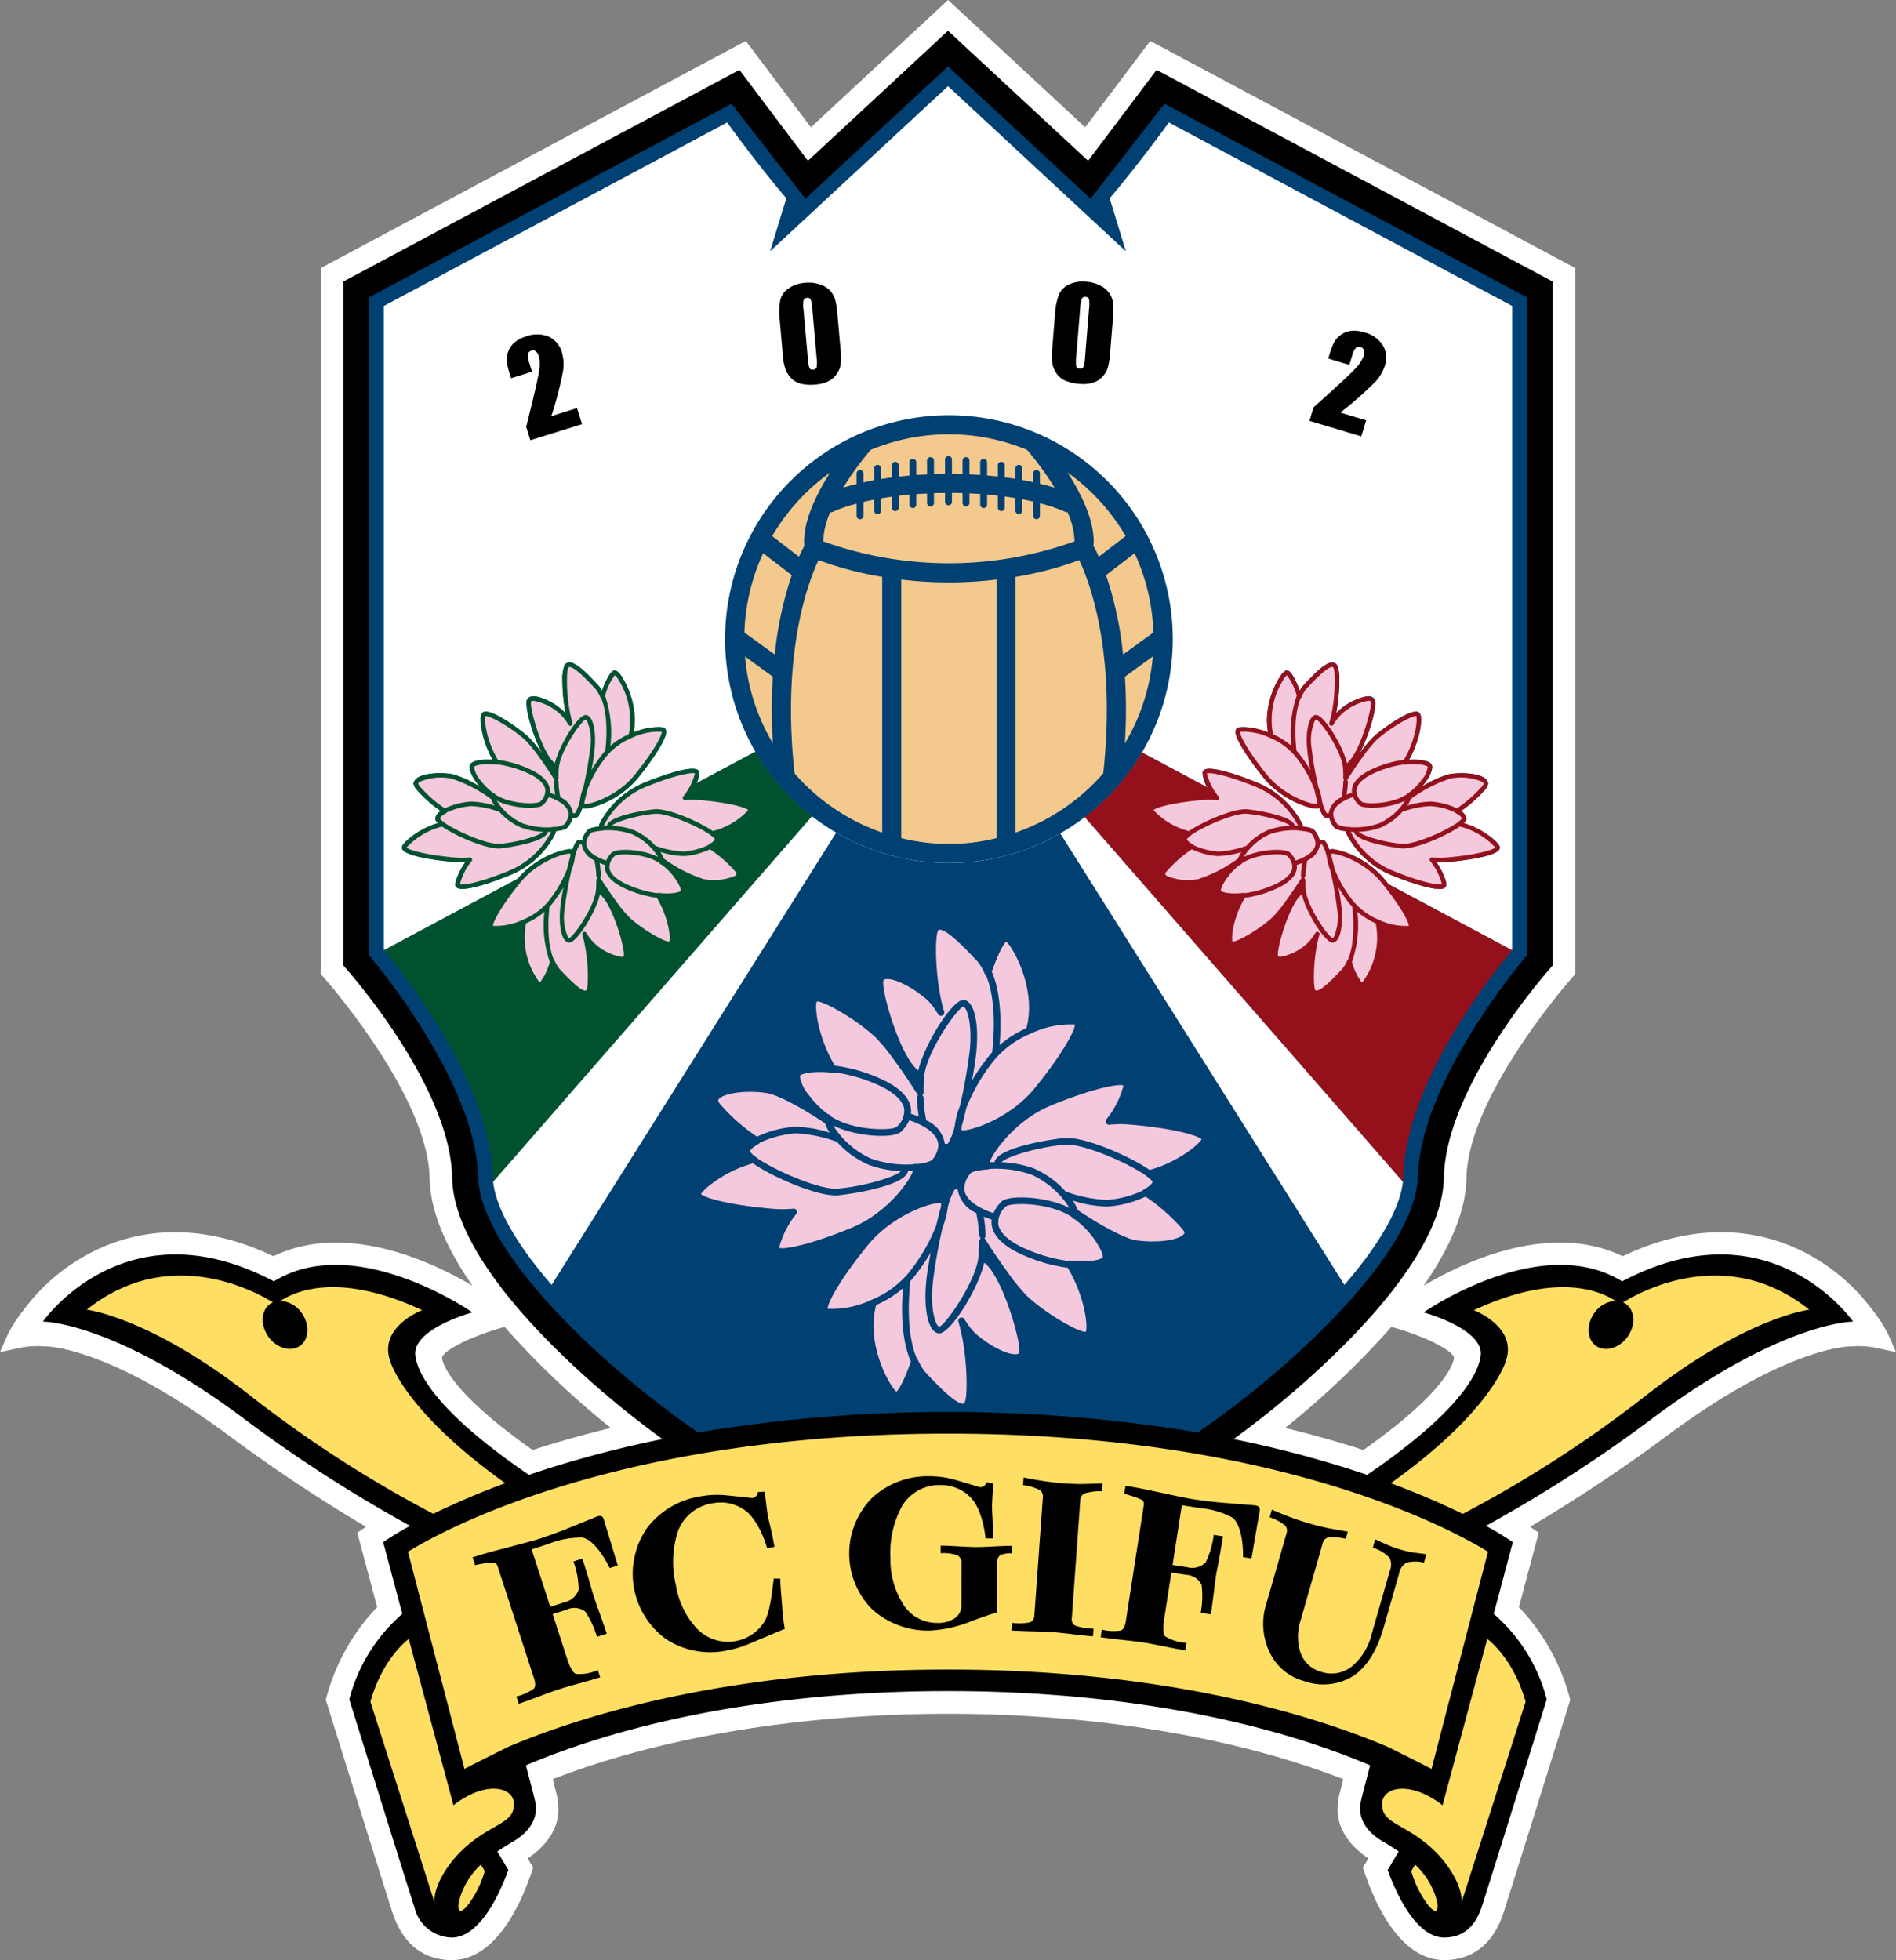 <svg xmlns="http://www.w3.org/2000/svg" width="235.016" height="242.917" viewBox="0 0 235.016 242.917">
  <rect x="0" y="0" width="235.016" height="242.917" fill="#808080" stroke="none"/>
  <g id="グループ_8858" data-name="グループ 8858" transform="translate(-255.474 -334.876)">
    <path id="パス_22826" data-name="パス 22826" d="M355.988,350.651c-1.233-1.634-8.068-10.7-8.068-10.7L295.232,368.1v87.5l.285.318c.13.145,13.017,14.661,13.206,24.96.08,4.354,2.276,8.978,5.32,13.353-4.1-2.462-15.369-8.2-24.677-3.661-9.965-4.757-17.693-2.954-22.439-.542a24.262,24.262,0,0,0-8.522,7.194l-.15.2a15.767,15.767,0,0,0-1.907,3.037l-.873,1.99L257.6,502a10.739,10.739,0,0,1,3.315-.265l.08.01h.091c.313,0,7.859.062,22.438,10.811A197.919,197.919,0,0,0,300.835,524.1l-1.092.747.225.747,2.252,8.46a25.934,25.934,0,0,0-6.278,11.16l-.091.318.1.316c.325,1.037,7.919,25.377,8.268,26.353,1.65,4.629,4.852,5.6,7.248,5.6,5.429,0,8.552-6.875,9.93-10.974l.165-.486s-.473-.793-.678-1.138c2.487-1.706,3.813-3.75,3.813-6.138a7.565,7.565,0,0,0-.174-1.589l-.531-2.1c13.4-5.218,30.734-8.1,48.993-8.1s35.589,2.884,48.991,8.1c-.184.731-.531,2.1-.531,2.1a7.549,7.549,0,0,0-.174,1.587c0,2.388,1.325,4.433,3.813,6.138-.2.345-.678,1.138-.678,1.138l.165.486c1.378,4.1,4.5,10.974,9.932,10.974,2.395,0,5.6-.967,7.238-5.576.357-1,7.951-25.336,8.276-26.373l.1-.316-.09-.318a25.966,25.966,0,0,0-6.279-11.16c.272-1.02,2.455-9.224,2.455-9.224l-1.069-.729a197.928,197.928,0,0,0,17.313-11.545c14.579-10.749,22.123-10.814,22.438-10.811h.08l.091-.01a10.739,10.739,0,0,1,3.315.265l2.123.449-.871-1.989a15.537,15.537,0,0,0-1.909-3.042l-.15-.2a24.269,24.269,0,0,0-8.52-7.192c-4.746-2.412-12.474-4.217-22.439.542-9.309-4.542-20.58,1.2-24.677,3.661,3.045-4.375,5.24-9,5.32-13.353.19-10.3,13.076-24.815,13.206-24.96l.285-.318V368.1l-52.689-28.149-8.066,10.7c-1.627-1.509-16.994-15.775-16.994-15.775ZM310.264,503.135v-.01c.213-.954,3.817-2.716,7.761-3.8a106.351,106.351,0,0,0,13.161,12.52c-3.325.818-6.58,1.723-9.686,2.738C310.524,506.868,310.264,503.329,310.264,503.135Zm117.677-3.813c3.944,1.087,7.548,2.849,7.761,3.806v.008c0,.184-.249,3.723-11.238,11.444-3.1-1.015-6.359-1.92-9.684-2.738A106.359,106.359,0,0,0,427.941,499.323Z" transform="translate(0 0)" fill="#fff"/>
    <path id="パス_22827" data-name="パス 22827" d="M483.182,497.241s-10.188-14.74-28.632-4.984c-10.1-6.258-24.6,3.841-24.6,3.841s7.467,2.048,7.072,5.338c-.182,1.52-1.506,6.214-14.074,14.8a134.843,134.843,0,0,0-16.555-4.431q1.638-1.2,3.339-2.524C415,505.172,432.248,490.8,432.459,479.4c.213-11.61,13.489-26.3,13.489-26.3V368.344l-49.1-26.231-8.492,11.264-17.362-16.115-17.364,16.115-8.492-11.264-49.1,26.231V453.1s13.278,14.686,13.49,26.3c.211,11.4,17.456,25.774,22.725,29.879q1.7,1.324,3.339,2.524a134.847,134.847,0,0,0-16.555,4.431c-12.568-8.583-13.892-13.276-14.074-14.8-.395-3.29,7.072-5.338,7.072-5.338s-14.5-10.1-24.6-3.841c-18.444-9.756-28.632,4.984-28.632,4.984s8.536-.051,24.388,11.636a175.123,175.123,0,0,0,21.128,13.682,37.708,37.708,0,0,0-3.339,2.011s1.006,3.773,2.367,8.9a20.957,20.957,0,0,0-6.57,10.592s7.739,24.807,8.082,25.771a4.83,4.83,0,0,0,4.617,3.741c3.3,0,5.739-4.868,7.022-8.364l-1.367-2.3c.619-.42,1.261-.814,1.909-1.2,3.1-1.818,3.01-4,2.764-5.066-.2-.889-.91-3.552-1.137-4.409,14.338-6.065,32.756-9.2,52.326-9.2s37.987,3.13,52.324,9.2c-.227.857-.932,3.52-1.137,4.409-.246,1.065-.337,3.248,2.764,5.066.647.382,1.29.775,1.91,1.2l-1.37,2.3c1.285,3.5,3.72,8.364,7.026,8.364s4.271-2.78,4.615-3.741,8.082-25.771,8.082-25.771a20.956,20.956,0,0,0-6.57-10.592c1.362-5.127,2.368-8.9,2.368-8.9a37.784,37.784,0,0,0-3.338-2.011,175.251,175.251,0,0,0,21.127-13.682C474.645,497.19,483.182,497.241,483.182,497.241Z" transform="translate(1.991 1.428)"/>
    <path id="パス_22828" data-name="パス 22828" d="M414.073,477.654c.336-12.136,13.489-27.416,13.489-27.416V368.631l-44.89-23.982-9.161,11.775-17.672-16.4s-13.986,12.982-17.672,16.4L329,344.649l-44.89,23.982v81.607s13.153,15.279,13.489,27.416c.222,7.942,11.248,19.373,21.491,27.425,1.786,1.4,3.72,2.834,5.753,4.241a190.558,190.558,0,0,1,61.981,0c2.033-1.407,3.966-2.837,5.752-4.241C402.825,497.027,413.85,485.6,414.073,477.654Z" transform="translate(17.144 3.081)" fill="#004072"/>
    <path id="パス_22829" data-name="パス 22829" d="M382.54,346.058s-3.432,4.789-7.336,9.4l2.008,6.562c.038.037-22.047-20.462-22.047-20.462s-22.086,20.5-22.047,20.462l2.008-6.562c-3.905-4.609-7.336-9.4-7.336-9.4L285.24,368.793v79.857L301.8,439.8a11.119,11.119,0,0,1,6.231-3.678,1.208,1.208,0,0,1,.564.048l.026-.014c.34-.988.563-1.127.747-1.165a1.434,1.434,0,0,1,.449-.024,2.993,2.993,0,0,1,.62-1.185c.066-.086.272-.344,1.448-.476a1.923,1.923,0,0,1,.126-.444,11.115,11.115,0,0,1,5.432-4.957c1.038-.424,6.115-2.467,6.839-1.49a.358.358,0,0,1,.034.083,2.407,2.407,0,0,1-.339,1.455l7.322-3.913a27.742,27.742,0,0,0,47.908.1l8.114,4.334a3.29,3.29,0,0,1-.591-1.971.228.228,0,0,1,.034-.083c.723-.977,5.8,1.066,6.837,1.49a11.108,11.108,0,0,1,5.432,4.957,1.833,1.833,0,0,1,.125.444c1.178.133,1.384.39,1.45.476a2.946,2.946,0,0,1,.619,1.185,1.44,1.44,0,0,1,.451.024c.185.038.411.177.753,1.185a1.185,1.185,0,0,1,.583-.053,11.116,11.116,0,0,1,6.311,3.769c.154.189.31.385.465.582l15.3,8.175V368.793ZM316.734,427.3a11.048,11.048,0,0,1-6.314,3.773,1.2,1.2,0,0,1-.582-.051c-.345,1-.558,1.141-.763,1.186a1.662,1.662,0,0,1-.44.021,2.941,2.941,0,0,1-.611,1.181c-.072.088-.277.347-1.461.48a1.5,1.5,0,0,1-.122.446,11.106,11.106,0,0,1-5.426,4.956c-1.042.427-6.124,2.468-6.84,1.49a.67.67,0,0,1-.046-.083c-.173-.422.369-1.725,1.193-2.956a9.734,9.734,0,0,1-1.085-.008c-1.053-.083-5.913-.516-6.672-1.546a.416.416,0,0,1-.093-.305c.046-.617,2.062-2.236,4.478-2.991a1.514,1.514,0,0,1-.2-.213.507.507,0,0,1-.128-.3,1.211,1.211,0,0,1,.667-.982,16.619,16.619,0,0,1-3.047-2.721,1.178,1.178,0,0,1-.312-.763.925.925,0,0,1,.392-.593c.755-.556,2.636-.774,4.37-.513a12.323,12.323,0,0,1,3.431,1.567c-.142-.177-.285-.352-.416-.531-.655-.889-1.015-1.768-.79-2.192.259-.537,1.519-.689,2.8-.614-1.378-2.491-1.789-5.277-1.284-5.817.8-.865,4.785,2.118,5.726,2.983a16.251,16.251,0,0,1,1.626,1.957,1.47,1.47,0,0,1,.112.163c-1.239-2.313-2.417-6.25-1.832-6.891a.92.92,0,0,1,.662-.273,6.85,6.85,0,0,1,3.912,1.981c.037.029.075.072.11.1-.452-2.383-.593-5.686.058-6.135.854-.574,2.32.884,4.019,2.71a2.459,2.459,0,0,1,.2.251c.094.126.166.262.251.4.985-2.644,1.469-2.535,1.693-2.484a1.454,1.454,0,0,1,.646.587,10.151,10.151,0,0,1,1.587,7.066c1.736-.655,3.466-.825,3.856-.507a.419.419,0,0,1,.073.083.653.653,0,0,1,.107.273C320.345,422.417,318.494,425.157,316.734,427.3Zm106.748,8.888c-.759,1.029-5.619,1.463-6.672,1.546a9.761,9.761,0,0,1-1.087.008c.825,1.231,1.368,2.534,1.194,2.956-.013.034-.034.056-.046.083-.715.978-5.8-1.063-6.84-1.49a11.106,11.106,0,0,1-5.426-4.956,1.5,1.5,0,0,1-.121-.446c-1.185-.133-1.389-.392-1.459-.48a2.906,2.906,0,0,1-.612-1.181,1.663,1.663,0,0,1-.44-.021c-.2-.045-.416-.184-.764-1.186a1.193,1.193,0,0,1-.58.051,11.055,11.055,0,0,1-6.316-3.773c-1.758-2.147-3.61-4.887-3.515-5.816a.677.677,0,0,1,.107-.273.476.476,0,0,1,.074-.083c.392-.318,2.118-.149,3.856.507a10.151,10.151,0,0,1,1.587-7.066,1.469,1.469,0,0,1,.644-.587c.225-.051.71-.16,1.693,2.484.085-.134.158-.27.253-.4a2.712,2.712,0,0,1,.2-.251c1.7-1.826,3.165-3.284,4.019-2.71.652.449.512,3.752.059,6.135.034-.03.072-.074.109-.1a6.854,6.854,0,0,1,3.912-1.981.92.92,0,0,1,.662.273c.585.641-.591,4.578-1.832,6.891a1.282,1.282,0,0,1,.112-.163,16.088,16.088,0,0,1,1.626-1.957c.942-.865,4.927-3.848,5.726-2.983.505.54.094,3.327-1.285,5.817,1.285-.075,2.547.077,2.8.614.225.424-.134,1.3-.788,2.192-.134.179-.275.353-.417.531a12.343,12.343,0,0,1,3.431-1.567c1.734-.261,3.618-.043,4.37.513a.925.925,0,0,1,.392.593,1.177,1.177,0,0,1-.312.763,16.621,16.621,0,0,1-3.047,2.721,1.215,1.215,0,0,1,.667.982.5.5,0,0,1-.13.3,1.406,1.406,0,0,1-.193.213c2.415.755,4.43,2.374,4.476,2.991A.408.408,0,0,1,423.481,436.192Z" transform="translate(17.817 3.998)" fill="#fff"/>
    <g id="グループ_8769" data-name="グループ 8769" transform="translate(303.057 428.034)">
      <path id="パス_22830" data-name="パス 22830" d="M285.24,417.765s13.131,15.1,13.489,28.036c.006.217.022.44.05.665l39.544-45.321a27.937,27.937,0,0,1-7.015-7.993Z" transform="translate(-285.24 -393.152)" fill="#00522e"/>
    </g>
    <g id="グループ_8770" data-name="グループ 8770" transform="translate(389.919 428.129)">
      <path id="パス_22831" data-name="パス 22831" d="M346.675,393.211a28.014,28.014,0,0,1-7.1,8.007l39.451,45.212c.024-.225.043-.448.046-.665.361-12.937,13.492-28.036,13.492-28.036Z" transform="translate(-339.577 -393.211)" fill="#94111c"/>
    </g>
    <path id="パス_22832" data-name="パス 22832" d="M303.477,372.389l.622,1.987-6.4,2-.519-1.661q1.386-5.539,1.578-6.81a4.56,4.56,0,0,0,0-1.891,1.3,1.3,0,0,0-.384-.659.584.584,0,0,0-.566-.078.568.568,0,0,0-.412.412,2.3,2.3,0,0,0,.161,1.081l.345,1.106-2.6.815-.134-.425a9.622,9.622,0,0,1-.382-1.575,2.824,2.824,0,0,1,.15-1.266,2.6,2.6,0,0,1,.769-1.149,3.914,3.914,0,0,1,1.429-.755,3.8,3.8,0,0,1,2.892.038,3.037,3.037,0,0,1,1.57,1.9,5.412,5.412,0,0,1,.161,2.272,45.463,45.463,0,0,1-1.464,5.656Zm32.293-11.5.358,4.059a9.7,9.7,0,0,1,.029,2.027,2.782,2.782,0,0,1-.521,1.232,2.7,2.7,0,0,1-1.071.89,4.436,4.436,0,0,1-1.474.372,5.612,5.612,0,0,1-1.834-.093,2.48,2.48,0,0,1-1.218-.684,3.3,3.3,0,0,1-.707-1.069,6.932,6.932,0,0,1-.347-1.858l-.374-4.244a8.237,8.237,0,0,1,.067-2.537,2.483,2.483,0,0,1,1.031-1.437,4.076,4.076,0,0,1,2.041-.687,4.409,4.409,0,0,1,1.819.192,2.976,2.976,0,0,1,1.253.75,2.825,2.825,0,0,1,.631,1.087A10.311,10.311,0,0,1,335.77,360.884Zm-3.124-.753a4.705,4.705,0,0,0-.2-1.205.422.422,0,0,0-.464-.2.432.432,0,0,0-.422.3,3.871,3.871,0,0,0,0,1.209l.524,5.935a4.454,4.454,0,0,0,.213,1.268.438.438,0,0,0,.459.179.433.433,0,0,0,.422-.3,3.843,3.843,0,0,0,0-1.157Zm37.252,1.242-.331,4.062a9.562,9.562,0,0,1-.313,2,2.792,2.792,0,0,1-.721,1.132,2.7,2.7,0,0,1-1.207.7,4.44,4.44,0,0,1-1.515.118,5.627,5.627,0,0,1-1.8-.4,2.505,2.505,0,0,1-1.085-.881,3.391,3.391,0,0,1-.52-1.173,7.189,7.189,0,0,1-.027-1.893l.345-4.251a8.216,8.216,0,0,1,.494-2.489,2.479,2.479,0,0,1,1.258-1.244,4.092,4.092,0,0,1,2.129-.337,4.441,4.441,0,0,1,1.763.5,3.013,3.013,0,0,1,1.111.95,2.853,2.853,0,0,1,.438,1.18A10.477,10.477,0,0,1,369.9,361.373Zm-2.956-1.271a4.588,4.588,0,0,0,0-1.221c-.048-.169-.189-.262-.42-.28a.431.431,0,0,0-.467.222,3.9,3.9,0,0,0-.209,1.191l-.481,5.944a4.409,4.409,0,0,0,0,1.287.44.44,0,0,0,.422.254.428.428,0,0,0,.464-.221,3.821,3.821,0,0,0,.2-1.143Zm34.35,13.8-.6,1.995-6.421-1.936.5-1.669q4.261-3.81,5.135-4.754a4.566,4.566,0,0,0,1.058-1.57,1.309,1.309,0,0,0,.054-.761.591.591,0,0,0-.424-.384.564.564,0,0,0-.574.112,2.267,2.267,0,0,0-.475.983l-.336,1.113-2.615-.788.128-.427a9.655,9.655,0,0,1,.569-1.519,2.825,2.825,0,0,1,.836-.965,2.614,2.614,0,0,1,1.284-.521,3.889,3.889,0,0,1,1.608.179,3.789,3.789,0,0,1,2.372,1.658,3.032,3.032,0,0,1,.235,2.454,5.38,5.38,0,0,1-1.143,1.973,45.209,45.209,0,0,1-4.393,3.864Z" transform="translate(23.519 13.064)"/>
    <g id="グループ_8771" data-name="グループ 8771" transform="translate(341.816 449.547)">
      <path id="パス_22833" data-name="パス 22833" d="M336.83,437.207a.6.6,0,0,0,.018-.141.544.544,0,0,0-.121-.344,4.3,4.3,0,0,0,2.344-.631l.008-.006a3.794,3.794,0,0,0,.889-1.9.443.443,0,0,0,.251.066l.513-.024a.4.4,0,0,0,.313-.179,6.06,6.06,0,0,0,.785-1.8.519.519,0,0,0,.374.289c1.114.283,6.418-1.459,9.643-5.413,3.056-3.747,5.191-7.23,5.076-8.279a.553.553,0,0,0-.369-.462,11.416,11.416,0,0,0-5.635,1.047l.054-.241a10.821,10.821,0,0,0,.278-2.4,15.051,15.051,0,0,0-2.553-8.058l-.515-.544c-.2-.209-.438-.161-.662.016a11.131,11.131,0,0,0-1.937,3.92,5.984,5.984,0,0,0-.635-1.116l-.269-.331-.082-.086c-3.164-3.378-4.586-4.385-5.43-3.853a.575.575,0,0,0-.126.107,5.83,5.83,0,0,0-.425,2.837,31.524,31.524,0,0,0,.846,7.011,7.086,7.086,0,0,0-.9-1.143c-1.573-1.429-4.049-2.908-5.537-2.829l-.761.308c-.12.048-.014-.008-.075.106-.593,1.1,1.563,8.268,3.538,10.949l.66.748.209.193a.546.546,0,0,0,.537.122c.016-.006.027-.019.042-.026-.008.058-.022.122-.029.179,0,.034-.011.193-.008.23l-.01-.086c0,.014-.022.913-.037,1.467-.892-1.412-1.859-2.833-2.726-4a22.678,22.678,0,0,0-2.379-2.871c-2.22-2.061-6.585-4.745-7.712-4.514a.55.55,0,0,0-.387.3c-.366.766-.037,4.574,2.265,8.477l.014.016c-2.155-.206-3.966.054-4.34.651-.014.027-.029.053-.04.08a.776.776,0,0,0-.056.305A6.365,6.365,0,0,0,322.989,428a11.634,11.634,0,0,0,2.46,2.468.909.909,0,0,0,.209.088.452.452,0,0,0,.145.184l.342.2a.517.517,0,0,0-.131.1.532.532,0,0,0-.042.062c-.013-.035-.035-.077-.046-.109a.551.551,0,0,0-.221-.3c-3.154-2.117-6.071-3.619-7.435-3.827-2.147-.325-5.051-.154-6.2.7-.008.006-.465.654-.465.654a1.175,1.175,0,0,1-.082.1.482.482,0,0,1,.078.112l.347.676a23,23,0,0,0,4.716,4.167.426.426,0,0,0,.118.037c-.815.47-1.231.916-1.231,1.365a.367.367,0,0,0,.12.342l.644.582c-3.592.969-6.413,3.328-6.778,4.084a.552.552,0,0,0,.085.6c.707.8,4.7,1.656,9.5,2.035a15.378,15.378,0,0,0,2.12-.022,10.787,10.787,0,0,0-2.078,4.292.55.55,0,0,0,.341.508c.988.408,4.941-.635,9.4-2.481C333.556,442.7,336.5,438.484,336.83,437.207Z" transform="translate(-309.486 -406.609)" fill="#004072"/>
      <path id="パス_22834" data-name="パス 22834" d="M366.615,425.558c-.719-.8-4.713-1.655-9.492-2.03a14.15,14.15,0,0,0-2.133.026,10.746,10.746,0,0,0,2.085-4.294.552.552,0,0,0-.336-.507c-.983-.419-4.944.622-9.42,2.478-4.585,1.89-7.552,6.11-7.9,7.4a.5.5,0,0,0-.019.138.572.572,0,0,0,.123.349l.013.008q-2.014.175-2.377.662a3.651,3.651,0,0,0-.878,1.878.465.465,0,0,0-.264-.075l-.483.022a.462.462,0,0,0-.372.219,7.007,7.007,0,0,0-.75,1.779c-.042-.177-.176-.257-.379-.309-1.121-.28-6.428,1.468-9.632,5.419-2.933,3.582-5.091,7.063-5.091,8.194a.49.49,0,0,0,0,.07.556.556,0,0,0,.377.475,11.446,11.446,0,0,0,5.629-1.053l-.029.117c-1.124,4.636,1.26,9.213,2.272,10.584l.505.553c.2.213.43.161.657-.016.5-.388,1.207-1.822,1.952-3.936.23.414.619,1.1.627,1.114l.251.325c4,4.335,4.952,4.319,5.528,3.964a.564.564,0,0,0,.128-.11,5.738,5.738,0,0,0,.422-2.81,31.991,31.991,0,0,0-.844-7.031,6.5,6.5,0,0,0,.887,1.121c1.587,1.447,4.094,2.9,5.541,2.839-.013,0,.743-.278.743-.278.128-.046.04-.018.1-.137.585-1.1-1.571-8.274-3.539-10.957-.013-.019-.635-.724-.635-.724-.034-.03-.273-.227-.273-.227a.545.545,0,0,0-.531-.1l-.008.006c.006-.056.021-.115.026-.169l.011-.1.05-1.471c.884,1.375,1.816,2.74,2.716,3.968a25.376,25.376,0,0,0,2.366,2.865c2.236,2.062,6.605,4.748,7.724,4.524a.55.55,0,0,0,.388-.3,2.366,2.366,0,0,0,.128-.918,16.243,16.243,0,0,0-2.407-7.563c0-.008-.011-.011-.016-.018,2.185.209,4-.057,4.356-.663a.551.551,0,0,0,.034-.05.776.776,0,0,0,.066-.329,6.139,6.139,0,0,0-1.26-2.633,11.625,11.625,0,0,0-2.468-2.476.628.628,0,0,0-.163-.053l0-.01a.79.79,0,0,0-.224-.225l-.3-.176a.615.615,0,0,0,.128-.1.52.52,0,0,0,.042-.062l.07.138a.84.84,0,0,0,.209.267c3.156,2.121,6.07,3.624,7.425,3.829,2.131.326,5.028.158,6.186-.692.021-.019.468-.63.468-.63.059-.081.085-.1.085-.115s-.029-.037-.078-.133l-.337-.663a23.5,23.5,0,0,0-4.713-4.167.555.555,0,0,0-.114-.037c.953-.577,1.157-.985,1.216-1.242a.857.857,0,0,0,.021-.173.391.391,0,0,0-.139-.308l-.633-.571c3.594-.98,6.409-3.33,6.77-4.083A.549.549,0,0,0,366.615,425.558Z" transform="translate(-303.609 -399.396)" fill="#004072"/>
    </g>
    <path id="パス_22835" data-name="パス 22835" d="M333.253,398.152l-39.544,45.321c.4,3.479,3.112,7.988,7.256,12.771l35.285-56.067,0,0A27.325,27.325,0,0,1,333.253,398.152Z" transform="translate(22.886 37.875)" fill="#fff"/>
    <path id="パス_22836" data-name="パス 22836" d="M340.712,398.22a28.232,28.232,0,0,1-3.031,2.014L372.907,456.2c4.143-4.783,6.858-9.291,7.256-12.769Z" transform="translate(49.207 37.916)" fill="#fff"/>
    <g id="グループ_8772" data-name="グループ 8772" transform="translate(305.314 416.99)">
      <path id="パス_22837" data-name="パス 22837" d="M305.664,407.36a.536.536,0,0,0,0-.225c1.2-.128,1.423-.385,1.5-.475a2.942,2.942,0,0,0,.614-1.191l.014,0,.4-.019a.4.4,0,0,0,.318-.184,2.985,2.985,0,0,0,.478-1.02.716.716,0,0,0,.136.05c.884.224,4.538-1.028,6.76-3.753,1.757-2.156,3.6-4.887,3.5-5.784a.554.554,0,0,0-.369-.46,7.415,7.415,0,0,0-3.672.6,7.59,7.59,0,0,0,.169-1.522,10.457,10.457,0,0,0-1.778-5.608l-.4-.417c-.2-.206-.43-.154-.652.024a7.2,7.2,0,0,0-1.252,2.406c-.128-.233-.254-.459-.254-.46l-.19-.235c-2.344-2.5-3.3-3.156-3.99-2.726a.641.641,0,0,0-.126.11,4.015,4.015,0,0,0-.339,2.069,22.691,22.691,0,0,0,.4,4.022c-.045-.05-.1-.123-.139-.16-1.1-1-2.847-2.037-3.91-1.979l-.641.269c-.048.021-.059.022-.059.026a.033.033,0,0,1,.006.019.147.147,0,0,1-.019.059,1.079,1.079,0,0,0-.085.494,18.443,18.443,0,0,0,2.049,6.429l-.185-.272a15.433,15.433,0,0,0-1.647-1.984c-1.41-1.309-4.529-3.311-5.421-3.124a.556.556,0,0,0-.384.3,1.752,1.752,0,0,0-.1.689,11.464,11.464,0,0,0,1.5,4.981c-1.228-.08-2.484.051-2.8.556a.832.832,0,0,0-.066.342,4.039,4.039,0,0,0,.866,1.92l0,0c.117.158.27.344.44.537a12.4,12.4,0,0,0-3.495-1.594c-1.475-.225-3.506-.122-4.361.507-.008,0-.387.558-.387.558-.114.166-.091.029,0,.208l.264.528a15.486,15.486,0,0,0,3.108,2.774c-.451.3-.679.6-.679.927,0,.155,0,.219.109.325l.251.23a9.038,9.038,0,0,0-4.447,2.786.551.551,0,0,0,.083.607c.6.681,3.848,1.229,6.6,1.447l1.137-.014a6.964,6.964,0,0,0-1.268,2.756.551.551,0,0,0,.342.51c.844.347,3.987-.635,6.551-1.694A10.715,10.715,0,0,0,305.664,407.36Z" transform="translate(-286.652 -386.243)" fill="#00522e"/>
      <path id="パス_22838" data-name="パス 22838" d="M319.361,397.8l-1.141.019a6.956,6.956,0,0,0,1.271-2.758.55.55,0,0,0-.334-.505c-.839-.361-3.993.62-6.567,1.687a10.8,10.8,0,0,0-5.5,5.165.529.529,0,0,0-.008.24c-1.226.137-1.439.395-1.514.5a2.834,2.834,0,0,0-.595,1.161l-.019,0-.366.014a.48.48,0,0,0-.395.241,3.926,3.926,0,0,0-.428.962.989.989,0,0,0-.142-.046c-.743-.184-4.426.89-6.751,3.76-1.8,2.2-3.594,4.893-3.514,5.769a.555.555,0,0,0,.379.473,7.478,7.478,0,0,0,3.659-.6A9.929,9.929,0,0,0,299.023,421l.388.417c.195.211.432.16.657-.018a7.139,7.139,0,0,0,1.258-2.406c.126.224.243.432.249.444l.2.251c2.545,2.761,3.387,3.089,3.98,2.726a.606.606,0,0,0,.129-.11,3.979,3.979,0,0,0,.336-2.057,22.8,22.8,0,0,0-.406-4.043c.048.051.1.125.144.165,1.087.993,2.826,2.027,3.9,1.981-.01,0,.625-.237.625-.237.126-.048.042-.021.1-.139.408-.764-.761-4.7-1.933-6.864l.147.216a17.317,17.317,0,0,0,1.637,1.979c1.421,1.311,4.545,3.312,5.429,3.132a.55.55,0,0,0,.385-.3,1.744,1.744,0,0,0,.106-.694,11.4,11.4,0,0,0-1.514-4.981c1.255.082,2.511-.056,2.81-.571a.8.8,0,0,0,.074-.348,3.912,3.912,0,0,0-.878-1.894l0,0c-.12-.163-.28-.356-.457-.56a12.609,12.609,0,0,0,3.512,1.611c1.469.224,3.494.125,4.353-.507.016-.011.387-.526.387-.526.118-.165.1-.054.006-.238l-.257-.524a15.982,15.982,0,0,0-3.108-2.777,1.4,1.4,0,0,0,.67-.82.824.824,0,0,0,.021-.166.365.365,0,0,0-.131-.288l-.235-.213c2.265-.7,4.143-2.168,4.439-2.786a.552.552,0,0,0-.086-.606C325.345,398.556,322.109,398.013,319.361,397.8Z" transform="translate(-282.639 -381.315)" fill="#00522e"/>
    </g>
    <g id="グループ_8773" data-name="グループ 8773" transform="translate(397.906 416.99)">
      <path id="パス_22839" data-name="パス 22839" d="M383.879,409.529a.554.554,0,0,0,.083-.607,9.038,9.038,0,0,0-4.447-2.786l.251-.23c.113-.106.107-.169.107-.325,0-.32-.221-.615-.679-.927a15.6,15.6,0,0,0,3.108-2.769l.265-.536a.42.42,0,0,1,.077-.11,1,1,0,0,1-.077-.094l-.382-.553c-.862-.635-2.89-.737-4.367-.513a12.46,12.46,0,0,0-3.493,1.6c.168-.193.323-.379.438-.537a4.213,4.213,0,0,0,.894-1.913.7.7,0,0,0-.051-.275.58.58,0,0,0-.04-.077c-.313-.5-1.557-.633-2.8-.552,1.375-2.475,1.7-5.052,1.4-5.673a.55.55,0,0,0-.384-.3c-.89-.187-4.009,1.814-5.421,3.124a15.729,15.729,0,0,0-1.645,1.984l-.184.27c1.186-2.145,2.38-6.154,1.965-6.922-.061-.112.043-.054-.073-.1l-.646-.269c-1.058-.057-2.8.977-3.905,1.977-.042.038-.094.114-.139.161a22.677,22.677,0,0,0,.4-4.02,4.01,4.01,0,0,0-.341-2.07.509.509,0,0,0-.126-.109c-.686-.433-1.647.219-3.95,2.682-.038.042-.246.3-.246.3h0s-.115.214-.237.435a7.218,7.218,0,0,0-1.252-2.4c-.224-.177-.454-.23-.651-.024l-.4.42a10.454,10.454,0,0,0-1.776,5.6,7.463,7.463,0,0,0,.171,1.522,7.442,7.442,0,0,0-3.674-.6.547.547,0,0,0-.368.46c-.1.9,1.744,3.627,3.5,5.784,2.222,2.726,5.876,3.977,6.76,3.753a.7.7,0,0,0,.134-.05,3.1,3.1,0,0,0,.478,1.02.4.4,0,0,0,.32.184l.4.019c.013,0,.022,0,.035,0a2.82,2.82,0,0,0,.591,1.191h0c.074.091.294.348,1.5.476a.536.536,0,0,0,0,.225,10.722,10.722,0,0,0,5.507,5.175v0c2.563,1.06,5.707,2.041,6.553,1.694a.554.554,0,0,0,.34-.51,6.981,6.981,0,0,0-1.266-2.758c.492.008,1.13.016,1.13.016C380.031,410.759,383.275,410.21,383.879,409.529Z" transform="translate(-340.558 -386.243)" fill="#94111c"/>
      <path id="パス_22840" data-name="パス 22840" d="M373.8,408.231l0,0c-2.326-2.869-6.006-3.942-6.749-3.758a.987.987,0,0,0-.142.046,3.821,3.821,0,0,0-.43-.962.477.477,0,0,0-.393-.241l-.366-.014-.021,0a2.9,2.9,0,0,0-.6-1.172c-.082-.11-.3-.361-1.507-.492a.623.623,0,0,0,.014-.093.607.607,0,0,0-.018-.141,10.81,10.81,0,0,0-5.5-5.165h0c-2.574-1.066-5.726-2.048-6.565-1.687a.55.55,0,0,0-.334.505,6.955,6.955,0,0,0,1.271,2.758l-1.143-.019c-2.746.216-5.982.759-6.6,1.444a.552.552,0,0,0-.086.606,9.011,9.011,0,0,0,4.439,2.786l-.235.213a.36.36,0,0,0-.131.288.951.951,0,0,0,.019.166,1.413,1.413,0,0,0,.673.818,15.908,15.908,0,0,0-3.1,2.772l-.008.01-.254.524c-.046.094-.073.109-.073.122s.024.027.08.107l.372.521c.871.643,2.9.742,4.37.518a12.62,12.62,0,0,0,3.509-1.611c-.177.2-.337.4-.457.56a4.036,4.036,0,0,0-.9,1.9.7.7,0,0,0,.062.3.478.478,0,0,0,.027.042c.3.515,1.551.652,2.807.571-1.384,2.473-1.706,5.052-1.4,5.675a.547.547,0,0,0,.385.3c.884.182,4.006-1.821,5.424-3.128a17.261,17.261,0,0,0,1.639-1.981s.064-.093.163-.24c-1.183,2.171-2.355,6.121-1.947,6.887.062.118-.022.091.1.139l.635.237c1.061.046,2.8-.988,3.894-1.985.045-.04.091-.112.138-.161a22.869,22.869,0,0,0-.406,4.048,3.99,3.99,0,0,0,.336,2.054.579.579,0,0,0,.131.11c.591.363,1.432.035,3.982-2.729l.225-.3s.105-.19.221-.393a7.12,7.12,0,0,0,1.255,2.4c.225.177.464.229.659.018l.392-.422a9.933,9.933,0,0,0,1.623-7.123,7.463,7.463,0,0,0,3.659.606.551.551,0,0,0,.377-.475l0-.059c0-.934-1.749-3.552-3.515-5.709Z" transform="translate(-344.573 -381.315)" fill="#94111c"/>
    </g>
    <path id="パス_22841" data-name="パス 22841" d="M312.819,387.6a1.236,1.236,0,0,1,.267.288,9.334,9.334,0,0,1,1.482,6.914l-.037.121a9.332,9.332,0,0,0-2.267,1.428,14.039,14.039,0,0,0-.66-6.206A7.461,7.461,0,0,1,312.819,387.6Zm-7.98,10.324a2.8,2.8,0,0,0,.4.454l.147.134c.5-2.2,2.906-6.063,3.846-5.98.966.094,1.277,2.225,1.077,4.283-.056.62-.192,1.551-.388,2.558a16.675,16.675,0,0,1,1.483-2.148c.07-.09.157-.179.232-.269.181-1.6.331-4.5-.523-6.509a.729.729,0,0,1-.067-.061c-.008-.013-.016-.032-.026-.051a4.633,4.633,0,0,0-.488-.887,1.83,1.83,0,0,0-.16-.2c-.686-.732-2.756-2.961-3.287-2.626-.34.4-.293,4.363.488,6.89a.276.276,0,0,1-.149.334.282.282,0,0,1-.361-.1,6.274,6.274,0,0,0-.842-1.141,6.563,6.563,0,0,0-3.51-1.837.382.382,0,0,0-.257.085C302.175,391.364,303.466,396.062,304.839,397.928Zm-6.513.181a.405.405,0,0,1,.056,0,13.606,13.606,0,0,1,3.793,1.1c1.053.464,2.344,1.261,2.569,2.42a2.015,2.015,0,0,1,.018.545.077.077,0,0,1,.026.01c.23.075.441.155.643.238a13.008,13.008,0,0,1-.163-1.591.307.307,0,0,1,.109-.23.226.226,0,0,1-.057-.053.011.011,0,0,0-.008-.013c-.681-1.081-1.383-2.112-2.006-2.956a15.364,15.364,0,0,0-1.576-1.907c-1.677-1.554-4.444-3.09-4.933-2.988C296.611,393.055,296.817,395.555,298.326,398.108Zm-2.182,2.492a7.528,7.528,0,0,0,1.6,1.6.545.545,0,0,1,.069.018.257.257,0,0,1,.155.155,4.644,4.644,0,0,0,.473.272c1.96,1,4.817.924,5.107.631a1.769,1.769,0,0,0,.644-1.552c-.138-.718-.935-1.432-2.235-2.006a13.423,13.423,0,0,0-3.642-1.055.29.29,0,0,1-.161.037c-1.744-.2-2.687.1-2.786.254h0A3.1,3.1,0,0,0,296.144,400.6Zm-4.4,3.506.01-.008a9.062,9.062,0,0,1,3.205-.833,10.517,10.517,0,0,1,2.94.5,2.9,2.9,0,0,1-.409-.8,17.507,17.507,0,0,0-4.924-2.551,6.671,6.671,0,0,0-3.952.406.422.422,0,0,0-.173.219.931.931,0,0,0,.166.305A15.557,15.557,0,0,0,291.742,404.106Zm-.582,1.288a2.057,2.057,0,0,0,.488.432c.018.019.043.035.062.056a.029.029,0,0,0,.013.026.238.238,0,0,1,.053.03c1.554,1.069,5.285,2.679,6.768,2.562,2.241-.174,5.008-1.023,5.371-1.49a8.665,8.665,0,0,1-2.718-.521,7.709,7.709,0,0,1-2.735-1.992.224.224,0,0,1-.112-.008,11.333,11.333,0,0,0-3.351-.662,8.508,8.508,0,0,0-2.991.775c-.014,0-.018,0-.018.01a.452.452,0,0,1-.1.091c-.694.388-.748.606-.748.668C291.142,405.379,291.147,405.385,291.16,405.395Zm13.764,1.616c-.131.006-.265.011-.409.011-.232,1.29-5.162,1.982-5.927,2.045-1.677.126-5.483-1.527-7.128-2.663a.333.333,0,0,1-.058-.043,8.98,8.98,0,0,0-4.4,2.594c.31.352,2.625.977,6.236,1.265a10.7,10.7,0,0,0,1.581-.024.269.269,0,0,1,.248.109.068.068,0,0,0,.022.026.29.29,0,0,1-.022.31,7.4,7.4,0,0,0-1.455,2.869c.433.177,2.767-.3,6.132-1.694A10.256,10.256,0,0,0,304.923,407.011Zm2.145-2.075a.165.165,0,0,1,.016-.069.076.076,0,0,1-.011-.051c-.011-.82-.91-1.587-2.454-2.1h0a3.157,3.157,0,0,1-.676.959c-.614.623-3.872.448-5.761-.518h-.006a7.393,7.393,0,0,0,3.228,2.815,9.115,9.115,0,0,0,3.554.478.271.271,0,0,1,.117-.037,3.044,3.044,0,0,0,1.456-.305A2.162,2.162,0,0,0,307.069,404.936Zm1.408-1.755a6.7,6.7,0,0,1,.435-1.677,45.1,45.1,0,0,0,.834-4.737,6.174,6.174,0,0,0-.4-3.542.338.338,0,0,0-.157-.123c-.529.16-3.1,3.833-3.307,5.915,0,.013-.016.021-.016.026s0,.024,0,.037c-.029.371-.04.815-.032,1.292a.293.293,0,0,1-.114.222.315.315,0,0,1,.114.213,9.559,9.559,0,0,0,.229,1.925,2.592,2.592,0,0,1,1.568,1.984.844.844,0,0,0,.251-.013A5,5,0,0,0,308.477,403.181Zm10.154-8.567a7.855,7.855,0,0,0-3.758.777h0a7.991,7.991,0,0,0-3.033,2.195,15.343,15.343,0,0,0-2.388,4.075c-.131.579-.273,1.132-.408,1.618a1.635,1.635,0,0,0,0,.278c.529.134,4-.871,6.2-3.566C317.538,397.178,318.682,395.073,318.631,394.614Zm-13.876,28.517a13.862,13.862,0,0,1-.668-6.2,9.228,9.228,0,0,1-2.273,1.421l-.029.128a9.283,9.283,0,0,0,1.488,6.909,1.262,1.262,0,0,0,.261.293A7.258,7.258,0,0,0,304.756,423.131Zm6.762-7.779a4.773,4.773,0,0,0-.393-.449l-.163-.134c-.48,2.2-2.9,6.062-3.837,5.977-.967-.094-1.273-2.227-1.077-4.279.051-.62.2-1.549.387-2.558a17.213,17.213,0,0,1-1.487,2.148,2.706,2.706,0,0,1-.238.267c-.171,1.61-.313,4.5.534,6.508.018.016.045.038.061.056a.279.279,0,0,1,.026.056,5.052,5.052,0,0,0,.5.887,1.024,1.024,0,0,0,.155.2c.679.737,2.754,2.962,3.288,2.633.344-.4.281-4.367-.491-6.89a.281.281,0,0,1,.505-.233,6.426,6.426,0,0,0,.844,1.135,6.631,6.631,0,0,0,3.507,1.843.422.422,0,0,0,.267-.083C314.176,421.919,312.889,417.222,311.518,415.352Zm6.5-.174a.463.463,0,0,1-.054.008,13.8,13.8,0,0,1-3.789-1.1c-1.047-.46-2.34-1.258-2.566-2.42a1.643,1.643,0,0,1-.016-.545.13.13,0,0,0-.035-.008c-.225-.077-.435-.153-.633-.241a11.311,11.311,0,0,1,.153,1.591.273.273,0,0,1-.106.233.4.4,0,0,1,.054.051.017.017,0,0,1,.008.018c.684,1.079,1.391,2.1,2.013,2.954a16.067,16.067,0,0,0,1.57,1.9c1.685,1.554,4.45,3.095,4.94,2.994C319.742,420.231,319.536,417.728,318.019,415.178Zm2.188-2.491a7.491,7.491,0,0,0-1.6-1.608.174.174,0,0,1-.062-.013.3.3,0,0,1-.163-.155,5.042,5.042,0,0,0-.467-.277c-1.958-1-4.809-.926-5.1-.628a1.781,1.781,0,0,0-.659,1.547c.137.724.935,1.436,2.249,2.017a13.346,13.346,0,0,0,3.626,1.049.3.3,0,0,1,.165-.034c1.746.2,2.694-.1,2.783-.257l.008,0C321.069,414.156,320.773,413.466,320.207,412.687Zm4.407-3.51c-.008,0-.008.008-.014.008a9.123,9.123,0,0,1-3.21.836,10.389,10.389,0,0,1-2.925-.507,3.976,3.976,0,0,1,.406.8,17.372,17.372,0,0,0,4.917,2.551,6.626,6.626,0,0,0,3.944-.406.476.476,0,0,0,.181-.217.987.987,0,0,0-.165-.307A16.006,16.006,0,0,0,324.615,409.177Zm.585-1.288a2.58,2.58,0,0,0-.486-.43.26.26,0,0,1-.064-.061c-.008-.006-.008-.013-.021-.019a.4.4,0,0,1-.042-.032c-1.57-1.069-5.294-2.679-6.776-2.567-2.244.182-5.016,1.026-5.376,1.493a8.832,8.832,0,0,1,2.727.521,7.643,7.643,0,0,1,2.724,1.992.238.238,0,0,1,.107.01,11.631,11.631,0,0,0,3.352.663,8.687,8.687,0,0,0,3.007-.777l.014-.01a.35.35,0,0,1,.1-.091c.678-.385.737-.607.748-.667C325.206,407.908,325.206,407.9,325.2,407.888Zm-13.772-1.616c.131,0,.269-.01.412-.01.224-1.29,5.154-1.979,5.923-2.045,1.672-.128,5.478,1.527,7.138,2.662a.169.169,0,0,1,.042.046,9.016,9.016,0,0,0,4.412-2.6c-.317-.355-2.625-.978-6.23-1.261a9.322,9.322,0,0,0-1.591.027.266.266,0,0,1-.241-.117c-.013-.01-.018-.018-.018-.026a.269.269,0,0,1,.018-.312,7.365,7.365,0,0,0,1.453-2.861c-.425-.182-2.777.3-6.138,1.69A10.282,10.282,0,0,0,311.428,406.272Zm-2.142,2.075a.361.361,0,0,0-.014.064v.054c.014.822.918,1.591,2.47,2.11h0a3.207,3.207,0,0,1,.665-.966c.615-.619,3.872-.448,5.764.523h0a7.359,7.359,0,0,0-3.218-2.817,9.1,9.1,0,0,0-3.555-.48.222.222,0,0,1-.115.037c-1.05.082-1.415.248-1.461.312A2.1,2.1,0,0,0,309.286,408.347Zm-1.407,1.755a6.964,6.964,0,0,1-.438,1.68,44.31,44.31,0,0,0-.836,4.735,6.22,6.22,0,0,0,.4,3.538.312.312,0,0,0,.155.126c.534-.161,3.117-3.835,3.314-5.915a.039.039,0,0,0,.006-.024v-.035c.026-.371.045-.818.045-1.293a.271.271,0,0,0-.006-.432,10.437,10.437,0,0,0-.237-1.928,2.616,2.616,0,0,1-1.565-1.985,1.316,1.316,0,0,0-.257.011A5.362,5.362,0,0,0,307.879,410.1Zm-10.164,8.567a7.833,7.833,0,0,0,3.757-.78h0a8,8,0,0,0,3.042-2.193,15.291,15.291,0,0,0,2.387-4.072c.137-.582.272-1.137.409-1.618a1.114,1.114,0,0,0-.011-.28c-.524-.131-4,.866-6.191,3.573C298.807,416.1,297.674,418.214,297.715,418.669Z" transform="translate(18.869 30.956)" fill="#f4c8dd"/>
    <path id="パス_22842" data-name="パス 22842" d="M362.669,390.149a14.037,14.037,0,0,0-.66,6.206,9.3,9.3,0,0,0-2.267-1.428l-.037-.121a9.327,9.327,0,0,1,1.482-6.914,1.276,1.276,0,0,1,.265-.288A7.408,7.408,0,0,1,362.669,390.149Zm9.152.7a.382.382,0,0,0-.257-.085,6.563,6.563,0,0,0-3.51,1.837,6.269,6.269,0,0,0-.842,1.141.282.282,0,0,1-.361.1.275.275,0,0,1-.149-.334c.779-2.527.828-6.492.486-6.89-.529-.334-2.6,1.894-3.283,2.626a1.676,1.676,0,0,0-.161.2,4.46,4.46,0,0,0-.486.887.385.385,0,0,0-.026.051c-.03.024-.043.045-.069.061-.854,2.008-.7,4.9-.523,6.509.075.089.161.179.23.269a16.379,16.379,0,0,1,1.485,2.148c-.2-1.007-.331-1.937-.387-2.558-.2-2.057.11-4.188,1.074-4.283.942-.083,3.354,3.777,3.846,5.98l.149-.134a2.8,2.8,0,0,0,.4-.454C370.807,396.062,372.1,391.364,371.82,390.854Zm5.659,1.822c-.491-.1-3.258,1.434-4.933,2.988a15.341,15.341,0,0,0-1.578,1.907c-.625.844-1.325,1.875-2.008,2.956l0,.013a.265.265,0,0,1-.059.053.313.313,0,0,1,.109.23,13.342,13.342,0,0,1-.163,1.591c.2-.083.411-.163.644-.238a.059.059,0,0,1,.024-.01,2.078,2.078,0,0,1,.016-.545c.227-1.159,1.517-1.957,2.57-2.42a13.621,13.621,0,0,1,3.793-1.1.405.405,0,0,1,.056,0C377.455,395.555,377.66,393.055,377.479,392.676Zm1.428,6.279h0c-.1-.157-1.042-.451-2.786-.254a.29.29,0,0,1-.161-.037,13.422,13.422,0,0,0-3.642,1.055c-1.3.574-2.1,1.288-2.235,2.006a1.773,1.773,0,0,0,.644,1.552c.293.293,3.148.372,5.107-.631a4.821,4.821,0,0,0,.473-.272.255.255,0,0,1,.157-.155.522.522,0,0,1,.067-.018,7.565,7.565,0,0,0,1.6-1.6A3.081,3.081,0,0,0,378.907,398.956Zm6.76,2.391a.9.9,0,0,0,.166-.305.43.43,0,0,0-.173-.219,6.671,6.671,0,0,0-3.952-.406,17.486,17.486,0,0,0-4.924,2.551,2.951,2.951,0,0,1-.409.8,10.507,10.507,0,0,1,2.94-.5,9.044,9.044,0,0,1,3.2.833l.011.008A15.606,15.606,0,0,0,385.667,401.347Zm-2.535,4.025c0-.062-.058-.28-.75-.668a.453.453,0,0,1-.1-.091c0-.006,0-.006-.018-.01a8.508,8.508,0,0,0-2.991-.775,11.34,11.34,0,0,0-3.352.662.217.217,0,0,1-.11.008,7.731,7.731,0,0,1-2.734,1.992,8.684,8.684,0,0,1-2.721.521c.363.467,3.13,1.316,5.373,1.49,1.483.117,5.215-1.493,6.768-2.562a.238.238,0,0,1,.053-.03.029.029,0,0,0,.013-.026c.019-.021.045-.037.061-.056a2.128,2.128,0,0,0,.489-.432C383.127,405.385,383.132,405.379,383.132,405.372Zm-8.6,6.442c3.365,1.392,5.7,1.872,6.131,1.694a7.383,7.383,0,0,0-1.453-2.869.293.293,0,0,1-.024-.31.061.061,0,0,0,.024-.026.268.268,0,0,1,.248-.109,10.7,10.7,0,0,0,1.581.024c3.611-.288,5.924-.913,6.236-1.265a8.981,8.981,0,0,0-4.4-2.594.336.336,0,0,1-.058.043c-1.647,1.137-5.451,2.79-7.128,2.663-.766-.062-5.7-.755-5.927-2.045-.144,0-.278,0-.409-.011A10.249,10.249,0,0,0,374.533,411.814Zm-6.789-5.71a3.02,3.02,0,0,0,1.456.305.285.285,0,0,1,.117.037,9.115,9.115,0,0,0,3.552-.478,7.384,7.384,0,0,0,3.227-2.815h-.006c-1.89.966-5.147,1.141-5.761.518a3.159,3.159,0,0,1-.676-.959h0c-1.544.516-2.443,1.284-2.454,2.1a.069.069,0,0,1-.013.051.146.146,0,0,1,.018.069A2.154,2.154,0,0,0,367.744,406.1Zm-1.356-1.4a.834.834,0,0,0,.249.013,2.6,2.6,0,0,1,1.57-1.984,9.555,9.555,0,0,0,.229-1.925.31.31,0,0,1,.115-.213.29.29,0,0,1-.115-.222c.008-.476,0-.921-.034-1.292,0-.013.006-.024.006-.037s-.014-.013-.014-.026c-.2-2.081-2.78-5.755-3.311-5.915a.343.343,0,0,0-.155.123,6.159,6.159,0,0,0-.4,3.542,45.105,45.105,0,0,0,.834,4.737,6.786,6.786,0,0,1,.436,1.677A4.973,4.973,0,0,0,366.388,404.7Zm-7.365-4.711c2.2,2.7,5.67,3.7,6.2,3.566a1.378,1.378,0,0,0,.008-.278c-.136-.486-.278-1.039-.411-1.618a15.258,15.258,0,0,0-2.388-4.075,7.985,7.985,0,0,0-3.031-2.195h0a7.856,7.856,0,0,0-3.758-.777C355.59,395.073,356.733,397.178,359.024,399.99Zm11.714,25.692a1.261,1.261,0,0,0,.261-.293,9.275,9.275,0,0,0,1.488-6.909l-.03-.128a9.247,9.247,0,0,1-2.272-1.421,13.862,13.862,0,0,1-.668,6.2A7.258,7.258,0,0,0,370.738,425.682Zm-10.37-3.25a.42.42,0,0,0,.265.083,6.638,6.638,0,0,0,3.51-1.843,6.421,6.421,0,0,0,.842-1.135.281.281,0,0,1,.505.233c-.772,2.523-.836,6.49-.492,6.89.535.329,2.61-1.9,3.29-2.633a1.092,1.092,0,0,0,.155-.2,5.164,5.164,0,0,0,.5-.887.263.263,0,0,1,.024-.056c.016-.018.045-.04.061-.056.849-2,.7-4.9.534-6.508a2.709,2.709,0,0,1-.238-.267,17.216,17.216,0,0,1-1.487-2.148c.192,1.009.334,1.938.387,2.558.2,2.053-.11,4.185-1.077,4.279-.938.085-3.357-3.773-3.837-5.977l-.163.134a4.551,4.551,0,0,0-.393.449C361.383,417.222,360.1,421.919,360.368,422.432Zm-5.654-1.821c.491.1,3.255-1.44,4.94-2.994a15.9,15.9,0,0,0,1.57-1.9c.623-.85,1.328-1.875,2.011-2.954a.016.016,0,0,1,.01-.018.408.408,0,0,1,.054-.051.277.277,0,0,1-.105-.233,11.3,11.3,0,0,1,.153-1.591c-.2.088-.409.165-.633.241a.166.166,0,0,0-.037.008,1.564,1.564,0,0,1-.014.545c-.225,1.162-1.52,1.96-2.566,2.42a13.806,13.806,0,0,1-3.79,1.1c-.024,0-.04-.008-.053-.008C354.735,417.728,354.53,420.231,354.714,420.611Zm-1.429-6.284.008,0c.091.157,1.036.452,2.783.257a.307.307,0,0,1,.165.034,13.329,13.329,0,0,0,3.626-1.049c1.314-.582,2.112-1.293,2.249-2.017a1.785,1.785,0,0,0-.659-1.547c-.289-.3-3.141-.376-5.1.628a4.834,4.834,0,0,0-.467.277.3.3,0,0,1-.163.155.174.174,0,0,1-.062.013,7.49,7.49,0,0,0-1.6,1.608C353.5,413.466,353.2,414.156,353.285,414.327Zm-6.76-2.391a.906.906,0,0,0-.163.307.462.462,0,0,0,.179.217,6.628,6.628,0,0,0,3.944.406,17.369,17.369,0,0,0,4.916-2.551,3.923,3.923,0,0,1,.409-.8,10.41,10.41,0,0,1-2.929.507,9.123,9.123,0,0,1-3.208-.836l-.014-.008A16.006,16.006,0,0,0,346.525,411.936Zm2.531-4.022c.013.059.07.281.747.667a.364.364,0,0,1,.106.091l.013.01a8.687,8.687,0,0,0,3.005.777,11.648,11.648,0,0,0,3.354-.663.236.236,0,0,1,.107-.01,7.643,7.643,0,0,1,2.724-1.992,8.833,8.833,0,0,1,2.729-.521c-.36-.467-3.133-1.311-5.378-1.493-1.482-.112-5.207,1.5-6.776,2.567a.3.3,0,0,1-.043.032c-.011.006-.011.013-.019.019a.26.26,0,0,1-.064.061,2.523,2.523,0,0,0-.486.43C349.068,407.9,349.068,407.908,349.055,407.914Zm8.61-6.445c-3.362-1.391-5.713-1.872-6.139-1.69a7.378,7.378,0,0,0,1.452,2.861.269.269,0,0,1,.019.312c0,.008,0,.016-.019.026a.264.264,0,0,1-.24.117,9.322,9.322,0,0,0-1.591-.027c-3.6.283-5.913.906-6.23,1.261a9.025,9.025,0,0,0,4.412,2.6.2.2,0,0,1,.042-.046c1.658-1.135,5.466-2.789,7.138-2.662.769.065,5.7.754,5.921,2.045.144,0,.283,0,.414.01A10.281,10.281,0,0,0,357.665,401.469Zm6.786,5.716c-.046-.064-.411-.23-1.461-.312a.222.222,0,0,1-.115-.037,9.1,9.1,0,0,0-3.555.48,7.359,7.359,0,0,0-3.218,2.817h0c1.894-.97,5.149-1.141,5.763-.523a3.253,3.253,0,0,1,.668.966h0c1.551-.52,2.454-1.288,2.467-2.11v-.054a.347.347,0,0,0-.013-.064A2.1,2.1,0,0,0,364.451,407.185Zm1.36,1.4a1.311,1.311,0,0,0-.257-.011,2.613,2.613,0,0,1-1.565,1.985,10.573,10.573,0,0,0-.237,1.928.271.271,0,0,0-.006.432c0,.475.019.922.045,1.293v.035a.039.039,0,0,0,.006.024c.2,2.08,2.78,5.753,3.314,5.915a.311.311,0,0,0,.155-.126,6.221,6.221,0,0,0,.4-3.538,43.9,43.9,0,0,0-.836-4.735,6.967,6.967,0,0,1-.438-1.68A5.361,5.361,0,0,0,365.811,408.58Zm7.353,4.719c-2.19-2.706-5.665-3.7-6.19-3.573a1.017,1.017,0,0,0-.013.28c.136.481.272,1.036.409,1.618a15.293,15.293,0,0,0,2.387,4.072,8.013,8.013,0,0,0,3.042,2.193h0a7.828,7.828,0,0,0,3.757.78C376.6,418.214,375.467,416.1,373.165,413.3Z" transform="translate(53.539 30.956)" fill="#f4c8dd"/>
    <path id="パス_22843" data-name="パス 22843" d="M368.956,482.6c-27.8,0-46.056,5.988-54.467,9.556,0,0-4.46,2.2-5.469,2.761-.208-.8-6.73-25.868-7-26.92,4.2-2.594,25.891-14.637,66.934-14.637s62.733,12.042,66.932,14.637c-.269,1.052-6.791,26.119-7,26.92-1.009-.56-5.469-2.761-5.469-2.761C415.012,488.585,396.753,482.6,368.956,482.6Zm66.841-3.79-5.542,20.61c-3.869-3.018-7.321-2.328-7.481-.323-.208,2.607,2.678,2.486,6.131,5.632,2.324,2.12,3.9,5.021,3.682,6.786l7.964-24.927C439,481.091,435.8,478.807,435.8,478.807Zm-6.2,32.636a9.354,9.354,0,0,0-2.748-4.681l-.475.817a12.785,12.785,0,0,0,2.172,4.311C429.962,513.478,429.6,511.443,429.6,511.443ZM297.36,486.586l7.964,24.927c-.216-1.765,1.357-4.666,3.681-6.786,3.453-3.146,6.338-3.024,6.131-5.632-.16-2-3.613-2.7-7.481.323l-5.542-20.61S298.906,481.091,297.36,486.586Zm12,25.305a12.77,12.77,0,0,0,2.174-4.311l-.475-.817a9.355,9.355,0,0,0-2.748,4.681S307.948,513.478,309.363,511.891ZM475.707,438c-10.213-8.167-20.948-2.23-23.079-.9a1.925,1.925,0,0,1,.365.2c1.133.815,1.216,2.638.187,4.065s-2.783,1.922-3.917,1.106-1.218-2.638-.189-4.067a3.4,3.4,0,0,1,2.609-1.488c-1.664-1.124-7.128-3.718-17.54,1.149,0,0,5.347,2.022,3.993,6.188,0,0-1.519,6.111-14.3,15.255a96.466,96.466,0,0,1,8.923,3.8,149.975,149.975,0,0,0,23.093-14.974C468.037,438.9,475.707,438,475.707,438Zm-175.934,6.25c-1.354-4.166,3.993-6.188,3.993-6.188-10.412-4.868-15.875-2.273-17.54-1.149a3.406,3.406,0,0,1,2.609,1.488c1.029,1.429.946,3.25-.189,4.067s-2.887.323-3.916-1.106-.946-3.25.187-4.065a1.962,1.962,0,0,1,.363-.2c-2.131-1.327-12.865-7.264-23.077.9,0,0,7.67.9,19.858,10.333A150.044,150.044,0,0,0,305.154,463.3a96.451,96.451,0,0,1,8.923-3.8C301.293,450.359,299.773,444.247,299.773,444.247Z" transform="translate(4.028 59.193)" fill="#ffdf63"/>
    <g id="グループ_8774" data-name="グループ 8774" transform="translate(314.057 517.831)">
      <path id="パス_22844" data-name="パス 22844" d="M292.121,457.538q1.47-.475,2.972-.868,4.525-1.182,5.024-1.346,1.973-.638,3.733-1.348t3.709-1.512c.42-.136.686-.035.8.307l1.755,5.774-1,.323c-.812-1.671-2.169-3.6-3.426-3.785a10.79,10.79,0,0,0-4.1.766l-2.15.7,2.31,7.125,1.747-.568a2.367,2.367,0,0,0,1.768-1.565,10.644,10.644,0,0,0-.643-3.494l1.108-.36c.134.424.665,2.115.938,3.074s.425,1.475.448,1.549q.206.633.734,2.094c.355.975.868,2.507.9,2.594l-1.213.395a11.2,11.2,0,0,0-1.445-3.128,2.233,2.233,0,0,0-2.3-.251l-1.744.564,1.773,5.475c.368,1.129.731,1.768,1.089,1.925a5.4,5.4,0,0,0,2.735-.476l.294.9q-.842.273-2.553.742c-1.137.31-1.989.561-2.548.74s-1.4.48-2.5.9-1.939.713-2.5.9l-.294-.9a6.249,6.249,0,0,0,2.155-.964c.222-.248.238-.665.05-1.244L295.2,458.578a.579.579,0,0,0-.6-.395,11.957,11.957,0,0,0-2.172.323Z" transform="translate(-292.121 -447.481)"/>
      <path id="パス_22845" data-name="パス 22845" d="M321.2,457.518c-.448-1.627-1.515-3.9-2.829-4.749a5.109,5.109,0,0,0-3.776-.834,5.471,5.471,0,0,0-4.41,3.4,12.231,12.231,0,0,0-.288,6.749,10.223,10.223,0,0,0,2.368,5.131,5.336,5.336,0,0,0,8.581-.547c.7-1.106.966-3.59,1.181-5.381l.818.019c.008,1.148.219,3.122.261,3.848a19.751,19.751,0,0,0,.3,2.376q-.11.022-4.228,1.763a13.5,13.5,0,0,1-2.844.889,10.061,10.061,0,0,1-7.588-1.346,9.988,9.988,0,0,1-2.435-13.8,10.288,10.288,0,0,1,6.656-3.939,11.3,11.3,0,0,1,3.173-.128q1.592.153,3.2.337a.814.814,0,0,0,.735-.756l.81-.018c.056.31.123.788.2,1.431s.142,1.138.2,1.485c.057.309.163.777.321,1.405s.456,2.152.518,2.5Z" transform="translate(-284.704 -448.603)"/>
      <path id="パス_22846" data-name="パス 22846" d="M333.965,467.437a6.647,6.647,0,0,0,2.232-.064.863.863,0,0,0,.545-.826l1.057-14.71a.911.911,0,0,0-.467-.9,6.08,6.08,0,0,0-1.99-.563l.069-.951c.842.174,1.683.326,2.535.451s1.627.216,2.328.265q1.295.093,2.435.093c1.113-.03,1.938-.058,2.475-.072l-.069.969a6.75,6.75,0,0,0-2.093.253.9.9,0,0,0-.583.834l-1.053,14.664a.859.859,0,0,0,.406.894,7.064,7.064,0,0,0,2.288.387l-.069.948q-.83-.057-2.508-.261t-2.535-.262q-.83-.062-2.521-.1c-1.125-.027-1.976-.062-2.547-.1Z" transform="translate(-267.114 -449.265)"/>
      <path id="パス_22847" data-name="パス 22847" d="M343.9,450.068q1.53.237,3.044.566,4.575.981,5.095,1.061,2.05.319,3.939.475t3.992.323c.436.067.628.278.574.63l-1.034,5.948-1.041-.161c.029-1.861-.315-4.19-1.356-4.924a10.723,10.723,0,0,0-4-1.159l-2.23-.347-1.148,7.4,1.814.281a2.366,2.366,0,0,0,2.284-.6,10.618,10.618,0,0,0,1-3.408l1.151.177c-.069.44-.36,2.188-.547,3.17s-.286,1.507-.3,1.581q-.1.659-.289,2.2c-.123,1.028-.353,2.626-.368,2.718l-1.261-.193a11.223,11.223,0,0,0,.118-3.443,2.225,2.225,0,0,0-1.939-1.26l-1.813-.28-.881,5.683q-.273,1.758.1,2.212a5.461,5.461,0,0,0,2.658.806l-.145.938c-.585-.088-1.453-.253-2.614-.488s-2.029-.4-2.612-.488-1.461-.2-2.638-.323-2.053-.24-2.636-.328l.144-.942a6.2,6.2,0,0,0,2.36.112c.308-.123.512-.486.606-1.09l2.252-14.533a.584.584,0,0,0-.353-.62,12.336,12.336,0,0,0-2.089-.692Z" transform="translate(-262.972 -448.88)"/>
      <path id="パス_22848" data-name="パス 22848" d="M354.491,451.92q1.177.513,2.387.962c.807.3,1.549.542,2.224.737q1.254.357,2.364.591l2.438.436-.254.884a6.635,6.635,0,0,0-2.1-.179.909.909,0,0,0-.747.7l-2.719,9.5a6.408,6.408,0,0,0,0,4.208,3.775,3.775,0,0,0,2.617,2.288,4,4,0,0,0,3.888-.858,7.56,7.56,0,0,0,2.26-3.79l2.27-7.932a1.933,1.933,0,0,0-.056-1.608,4.969,4.969,0,0,0-2.059-1.229l.3-1.041q.753.364,1.571.713a12.987,12.987,0,0,0,1.506.547,15.466,15.466,0,0,0,1.61.376c.735.094,1.29.163,1.656.214l-.3,1.041a4.257,4.257,0,0,0-2.2.022,1.959,1.959,0,0,0-.881,1.325l-1.906,6.661q-1.23,4.282-3.713,6a7.051,7.051,0,0,1-6.2.659,6.573,6.573,0,0,1-4.223-3.546,8.132,8.132,0,0,1-.4-6.07l2.5-8.736a.914.914,0,0,0-.267-.975,6.092,6.092,0,0,0-1.834-.959Z" transform="translate(-255.424 -447.772)"/>
      <path id="パス_22849" data-name="パス 22849" d="M338.215,457.033c-.142-1.661-.769-4.057-1.893-5.117a5.048,5.048,0,0,0-3.512-1.487,5.4,5.4,0,0,0-4.887,2.51,12.046,12.046,0,0,0-1.49,6.492,10.216,10.216,0,0,0,1.4,5.458,4.89,4.89,0,0,0,4.316,2.617,3.791,3.791,0,0,0,2.275-.587,1.89,1.89,0,0,0,.8-1.6l.014-5.125a1.1,1.1,0,0,0-.472-1.058,5.3,5.3,0,0,0-2.11-.267l0-.94c.492,0,1.226.032,2.208.088s1.718.086,2.209.088,1.226-.024,2.208-.077,1.715-.077,2.208-.077l0,.94a2.978,2.978,0,0,0-1.485.243,1.187,1.187,0,0,0-.358,1.015l-.016,6.063q-1.007.276-3.053,1.036a15.911,15.911,0,0,1-5.122,1.2,10.3,10.3,0,0,1-7.318-2.652,9.822,9.822,0,0,1,.067-13.837,10.157,10.157,0,0,1,7.154-2.626,11.218,11.218,0,0,1,3.095.443q1.513.439,3.039.906a.806.806,0,0,0,.846-.6l.818.129c0,.309-.024.783-.066,1.421s-.066,1.13-.066,1.477c0,.309.018.783.059,1.421s.054,2.166.054,2.513Z" transform="translate(-274.641 -449.325)"/>
    </g>
    <g id="グループ_8777" data-name="グループ 8777" transform="translate(342.368 450.096)">
      <g id="グループ_8775" data-name="グループ 8775">
        <path id="パス_22850" data-name="パス 22850" d="M334.159,407.88a2.017,2.017,0,0,1,.39.422c1.045,1.427,3.205,5.827,2.169,10.127l-.053.179a13.588,13.588,0,0,0-3.322,2.093c.2-2.558.233-6.353-.967-9.091C333.28,409.047,333.907,408.081,334.159,407.88Z" transform="translate(-296.336 -406.398)" fill="#f4c8dd"/>
        <path id="パス_22851" data-name="パス 22851" d="M324.01,413.2a.581.581,0,0,1,.38-.126c1.146-.061,3.442,1.146,5.139,2.689a9.158,9.158,0,0,1,1.234,1.674.411.411,0,0,0,.531.15.4.4,0,0,0,.219-.491c-1.143-3.7-1.213-9.507-.715-10.09.779-.491,3.808,2.775,4.812,3.846a2.679,2.679,0,0,1,.235.291,6.579,6.579,0,0,1,.713,1.3c.018.03.029.056.04.077.042.032.059.066.1.086,1.25,2.94,1.03,7.184.764,9.536-.109.131-.237.262-.336.395a23.627,23.627,0,0,0-2.176,3.146c.286-1.476.486-2.837.566-3.747.294-3.015-.163-6.134-1.576-6.273-1.376-.12-4.908,5.534-5.633,8.762l-.216-.2a4.25,4.25,0,0,1-.585-.663C325.5,420.827,323.608,413.944,324.01,413.2Z" transform="translate(-301.376 -406.953)" fill="#f4c8dd"/>
        <path id="パス_22852" data-name="パス 22852" d="M318.836,412.529c.719-.149,4.773,2.1,7.227,4.378a22.7,22.7,0,0,1,2.31,2.794c.913,1.236,1.944,2.748,2.938,4.327a.022.022,0,0,1,.011.022.4.4,0,0,0,.086.077.44.44,0,0,0-.158.336,18.967,18.967,0,0,0,.235,2.332c-.292-.121-.6-.238-.942-.35a.065.065,0,0,0-.037-.013,2.737,2.737,0,0,0-.024-.8c-.331-1.7-2.22-2.865-3.763-3.549a19.913,19.913,0,0,0-5.557-1.6c-.018,0-.045.006-.083.006C318.871,416.746,318.571,413.085,318.836,412.529Z" transform="translate(-304.489 -403.619)" fill="#f4c8dd"/>
        <path id="パス_22853" data-name="パス 22853" d="M317.5,418.458h0c.144-.23,1.527-.66,4.081-.376a.366.366,0,0,0,.235-.051,19.634,19.634,0,0,1,5.334,1.543c1.9.844,3.072,1.893,3.276,2.941a2.6,2.6,0,0,1-.945,2.273c-.427.432-4.609.55-7.481-.924a6.68,6.68,0,0,1-.694-.4.36.36,0,0,0-.229-.225.6.6,0,0,0-.1-.027,11.049,11.049,0,0,1-2.34-2.347A4.537,4.537,0,0,1,317.5,418.458Z" transform="translate(-305.248 -400.347)" fill="#f4c8dd"/>
        <path id="パス_22854" data-name="パス 22854" d="M311.4,421.042a1.334,1.334,0,0,1-.246-.449.641.641,0,0,1,.254-.321c.911-.675,3.512-.938,5.785-.595,1.261.193,4.161,1.693,7.213,3.741a4.339,4.339,0,0,0,.6,1.17,15.511,15.511,0,0,0-4.307-.738A13.27,13.27,0,0,0,316,425.072l-.018.011A22.869,22.869,0,0,1,311.4,421.042Z" transform="translate(-309.041 -399.427)" fill="#f4c8dd"/>
        <path id="パス_22855" data-name="パス 22855" d="M313.627,425.013c0-.091.082-.409,1.1-.978a.579.579,0,0,0,.144-.136c0-.01.008-.01.029-.014a12.476,12.476,0,0,1,4.378-1.135,16.557,16.557,0,0,1,4.912.972.328.328,0,0,0,.161.011,11.318,11.318,0,0,0,4.008,2.917,12.631,12.631,0,0,0,3.98.763c-.531.684-4.583,1.925-7.868,2.184-2.172.169-7.636-2.19-9.914-3.755-.024-.018-.051-.029-.077-.045a.05.05,0,0,1-.019-.038.907.907,0,0,1-.091-.081,3.18,3.18,0,0,1-.716-.63C313.635,425.031,313.627,425.021,313.627,425.013Z" transform="translate(-307.559 -397.503)" fill="#f4c8dd"/>
        <path id="パス_22856" data-name="パス 22856" d="M328.493,433.056c-4.927,2.038-8.348,2.74-8.981,2.481a10.847,10.847,0,0,1,2.131-4.2.425.425,0,0,0,.034-.452.148.148,0,0,1-.034-.04.393.393,0,0,0-.363-.158,15.292,15.292,0,0,1-2.316.035c-5.29-.42-8.677-1.336-9.133-1.851.275-.571,2.929-2.86,6.449-3.8a.771.771,0,0,0,.085.061c2.412,1.667,7.985,4.088,10.442,3.9,1.121-.093,8.343-1.1,8.68-2.994.213,0,.406-.01.6-.018C335.808,427.1,332.985,431.2,328.493,433.056Z" transform="translate(-309.831 -396.11)" fill="#f4c8dd"/>
        <path id="パス_22857" data-name="パス 22857" d="M332.31,426.691a4.431,4.431,0,0,1-2.134.449.361.361,0,0,0-.169.056,13.371,13.371,0,0,1-5.208-.7,10.806,10.806,0,0,1-4.725-4.123h.011c2.766,1.415,7.537,1.672,8.439.756a4.5,4.5,0,0,0,.986-1.4h0c2.265.755,3.579,1.88,3.6,3.08a.111.111,0,0,0,.018.077.225.225,0,0,0-.024.1A3.162,3.162,0,0,1,332.31,426.691Z" transform="translate(-303.7 -398.111)" fill="#f4c8dd"/>
        <path id="パス_22858" data-name="パス 22858" d="M330.153,429.909a1.433,1.433,0,0,1-.366.019,3.8,3.8,0,0,0-2.3-2.908,14.311,14.311,0,0,1-.337-2.82.446.446,0,0,0-.165-.31.42.42,0,0,0,.165-.326c-.01-.7.008-1.349.05-1.891,0-.019-.006-.034-.006-.053s.022-.022.022-.037c.3-3.053,4.068-8.431,4.847-8.664a.472.472,0,0,1,.227.179c.417.566.857,2.377.591,5.186a66.916,66.916,0,0,1-1.221,6.939,9.829,9.829,0,0,0-.643,2.459A7.178,7.178,0,0,1,330.153,429.909Z" transform="translate(-299.561 -403.382)" fill="#f4c8dd"/>
        <path id="パス_22859" data-name="パス 22859" d="M339.12,422.2c-3.221,3.952-8.3,5.422-9.078,5.226a2.3,2.3,0,0,1-.008-.408c.195-.711.406-1.52.6-2.369a22.522,22.522,0,0,1,3.5-5.969,11.807,11.807,0,0,1,4.442-3.216h0a11.536,11.536,0,0,1,5.505-1.137C344.151,415,342.477,418.08,339.12,422.2Z" transform="translate(-297.741 -402.573)" fill="#f4c8dd"/>
      </g>
      <g id="グループ_8776" data-name="グループ 8776" transform="translate(15.695 19.261)">
        <path id="パス_22860" data-name="パス 22860" d="M326.044,447.574a1.823,1.823,0,0,1-.38-.43c-1.058-1.434-3.221-5.824-2.18-10.121,0,0,.046-.181.046-.189a13.463,13.463,0,0,0,3.327-2.081c-.209,2.553-.227,6.346.977,9.085C326.931,446.408,326.3,447.374,326.044,447.574Z" transform="translate(-317.519 -409.573)" fill="#f4c8dd"/>
        <path id="パス_22861" data-name="パス 22861" d="M339.6,444.468a.6.6,0,0,1-.387.123c-1.14.053-3.448-1.149-5.146-2.7a9.8,9.8,0,0,1-1.232-1.667.411.411,0,0,0-.74.342c1.132,3.7,1.224,9.508.721,10.1-.783.483-3.824-2.777-4.818-3.854a1.688,1.688,0,0,1-.227-.293,7.347,7.347,0,0,1-.731-1.3.52.52,0,0,0-.037-.082c-.027-.029-.064-.057-.091-.085-1.24-2.935-1.031-7.176-.779-9.534a4.7,4.7,0,0,0,.347-.392,24.941,24.941,0,0,0,2.176-3.148c-.277,1.479-.488,2.839-.564,3.745-.286,3.01.161,6.135,1.578,6.273,1.378.123,4.917-5.53,5.621-8.759l.24.2a7.49,7.49,0,0,1,.572.655C338.113,436.838,340,443.721,339.6,444.468Z" transform="translate(-315.883 -411.231)" fill="#f4c8dd"/>
        <path id="パス_22862" data-name="パス 22862" d="M344.4,443.471c-.719.146-4.772-2.109-7.237-4.385a23.615,23.615,0,0,1-2.3-2.788c-.913-1.244-1.944-2.746-2.946-4.326a.027.027,0,0,0-.011-.027.7.7,0,0,0-.082-.075.4.4,0,0,0,.155-.342,16.993,16.993,0,0,0-.225-2.331c.292.13.6.243.929.355a.3.3,0,0,1,.053.011,2.387,2.387,0,0,0,.021.8c.329,1.7,2.225,2.871,3.758,3.544a20.047,20.047,0,0,0,5.552,1.616c.035,0,.061-.01.078-.01C344.369,439.246,344.669,442.914,344.4,443.471Z" transform="translate(-312.402 -412.899)" fill="#f4c8dd"/>
        <path id="パス_22863" data-name="パス 22863" d="M345.831,434.845l-.01,0c-.136.23-1.52.662-4.078.374a.459.459,0,0,0-.243.05,19.618,19.618,0,0,1-5.31-1.535c-1.925-.854-3.092-1.9-3.295-2.956a2.611,2.611,0,0,1,.962-2.265c.427-.436,4.6-.553,7.472.918a7.784,7.784,0,0,1,.686.406.453.453,0,0,0,.237.229.307.307,0,0,0,.093.018,11.027,11.027,0,0,1,2.345,2.355C345.516,433.583,345.951,434.59,345.831,434.845Z" transform="translate(-311.738 -413.479)" fill="#f4c8dd"/>
        <path id="パス_22864" data-name="パス 22864" d="M352.26,431.693a1.307,1.307,0,0,1,.241.448.743.743,0,0,1-.262.321c-.913.67-3.5.94-5.776.591-1.268-.19-4.155-1.693-7.2-3.741a6.007,6.007,0,0,0-.6-1.17,15.25,15.25,0,0,0,4.289.74,13.258,13.258,0,0,0,4.7-1.223c.01,0,.01-.008.021-.013A23.316,23.316,0,0,1,352.26,431.693Z" transform="translate(-308.268 -413.827)" fill="#f4c8dd"/>
        <path id="パス_22865" data-name="パス 22865" d="M351.864,428.211c-.021.09-.1.411-1.1.977a.553.553,0,0,0-.155.136l-.018.01a12.684,12.684,0,0,1-4.4,1.141,17.091,17.091,0,0,1-4.909-.972.273.273,0,0,0-.157-.014,11.242,11.242,0,0,0-3.993-2.917,12.845,12.845,0,0,0-3.995-.764c.527-.684,4.586-1.92,7.878-2.184,2.169-.168,7.624,2.19,9.921,3.758.022.019.043.026.067.046s.018.016.029.027a.3.3,0,0,0,.093.091,3.843,3.843,0,0,1,.711.627C351.843,428.2,351.843,428.2,351.864,428.211Z" transform="translate(-311.575 -416.24)" fill="#f4c8dd"/>
        <path id="パス_22866" data-name="パス 22866" d="M339.8,421.534c4.928-2.041,8.368-2.745,8.994-2.479a10.83,10.83,0,0,1-2.128,4.2.394.394,0,0,0-.027.454.047.047,0,0,0,.027.037.384.384,0,0,0,.353.171,13.659,13.659,0,0,1,2.331-.04c5.279.414,8.659,1.33,9.125,1.848-.273.571-2.94,2.857-6.465,3.8a.189.189,0,0,0-.062-.066c-2.428-1.664-8-4.088-10.453-3.9-1.127.091-8.348,1.1-8.675,2.991-.211,0-.411.006-.6.016C332.51,427.5,335.31,423.386,339.8,421.534Z" transform="translate(-312.126 -419.001)" fill="#f4c8dd"/>
        <path id="パス_22867" data-name="パス 22867" d="M331.047,426.022c.067-.093.6-.339,2.137-.457a.375.375,0,0,0,.171-.053,13.282,13.282,0,0,1,5.207.7,10.787,10.787,0,0,1,4.714,4.124h0c-2.773-1.42-7.542-1.671-8.442-.764a4.7,4.7,0,0,0-.978,1.413h0c-2.27-.759-3.6-1.886-3.614-3.092v-.077a.6.6,0,0,1,.019-.1A3.068,3.068,0,0,1,331.047,426.022Z" transform="translate(-313.309 -415.117)" fill="#f4c8dd"/>
        <path id="パス_22868" data-name="パス 22868" d="M330.547,427.108a2.02,2.02,0,0,1,.374-.016A3.839,3.839,0,0,0,333.215,430a15.649,15.649,0,0,1,.345,2.821.394.394,0,0,1,.008.633c0,.7-.027,1.354-.064,1.9v.051a.047.047,0,0,1-.01.034c-.289,3.048-4.07,8.431-4.853,8.666a.478.478,0,0,1-.229-.184c-.411-.568-.849-2.372-.585-5.183a64.248,64.248,0,0,1,1.223-6.936,10,10,0,0,0,.641-2.463A7.581,7.581,0,0,1,330.547,427.108Z" transform="translate(-314.801 -414.16)" fill="#f4c8dd"/>
        <path id="パス_22869" data-name="パス 22869" d="M324.619,433.389c3.212-3.963,8.3-5.424,9.069-5.232a1.474,1.474,0,0,1,.019.412c-.2.7-.4,1.514-.6,2.367a22.3,22.3,0,0,1-3.5,5.966,11.767,11.767,0,0,1-4.457,3.215h0a11.493,11.493,0,0,1-5.5,1.14C319.59,440.589,321.251,437.5,324.619,433.389Z" transform="translate(-319.649 -413.531)" fill="#f4c8dd"/>
      </g>
    </g>
    <path id="パス_22870" data-name="パス 22870" d="M367.192,394.814a27.748,27.748,0,1,1-27.746-27.746A27.748,27.748,0,0,1,367.192,394.814Z" transform="translate(33.653 19.269)" fill="#004072"/>
    <path id="パス_22871" data-name="パス 22871" d="M360.45,381.162l-3.325,2.558c-.283-.633-.521-1.087-.675-1.36.014-.176.038-.344.038-.516,0-2.809-1.6-6.02-3.239-8.567A25.544,25.544,0,0,1,360.45,381.162Zm-31.6-10.688a25.318,25.318,0,0,1,19.381,0,37.316,37.316,0,0,1,3.411,4.69c-.52-.16-1.138-.325-1.819-.492V373.4a.425.425,0,1,0-.85,0v1.076c-.42-.091-.863-.179-1.333-.264V372.76a.425.425,0,1,0-.85,0v1.308c-.424-.066-.873-.129-1.332-.187v-1.495a.427.427,0,0,0-.854,0v1.389c-.427-.046-.876-.088-1.33-.125v-1.634a.427.427,0,0,0-.854,0v1.568c-.433-.029-.876-.058-1.332-.075V371.8a.426.426,0,1,0-.852,0v1.683c-.435-.013-.87-.022-1.322-.026v-1.789a.426.426,0,1,0-.852,0v1.79c-.47,0-.929.011-1.376.026V371.8a.426.426,0,1,0-.852,0v1.718c-.456.019-.9.04-1.333.074v-1.578a.426.426,0,0,0-.852,0v1.647c-.454.042-.908.08-1.332.125v-1.4a.426.426,0,0,0-.852,0V373.9c-.46.058-.908.123-1.332.193V372.76a.426.426,0,0,0-.852,0v1.48c-.473.088-.914.177-1.332.269V373.4a.426.426,0,1,0-.852,0v1.312c-.614.15-1.183.3-1.661.451A37.135,37.135,0,0,1,328.854,370.474Zm-4.919,7.777a18.3,18.3,0,0,1,3.167-1.1v1.5a.426.426,0,1,0,.852,0v-1.722c.412-.1.854-.193,1.332-.285v1.365a.426.426,0,1,0,.852,0v-1.523c.42-.074.866-.142,1.332-.208v1.359a.426.426,0,1,0,.852,0v-1.474c.43-.051.871-.1,1.332-.142v1.24a.426.426,0,1,0,.852,0v-1.3c.432-.034.874-.058,1.333-.078v1.173a.426.426,0,1,0,.852,0v-1.217c.443-.014.91-.018,1.376-.021v1.1a.426.426,0,0,0,.852,0v-1.111c.448.006.9.013,1.322.026v1.218a.426.426,0,1,0,.852,0v-1.181c.456.016.9.043,1.332.072v1.319a.427.427,0,1,0,.854,0v-1.252c.46.04.9.09,1.33.137v1.49a.427.427,0,1,0,.854,0v-1.383q.7.1,1.332.2v1.552a.425.425,0,1,0,.85,0v-1.4c.478.091.919.189,1.333.283v1.758a.425.425,0,1,0,.85,0v-1.547a18.822,18.822,0,0,1,3.323,1.14l.061-.109a9.594,9.594,0,0,1,.911,3.685,46.013,46.013,0,0,1-31.158,0,9.6,9.6,0,0,1,.913-3.685Zm-.1-4.975c-1.632,2.547-3.236,5.758-3.236,8.567,0,.173.022.34.037.516-.153.273-.39.727-.673,1.36l-3.325-2.558A25.572,25.572,0,0,1,323.837,373.276Zm-10.57,22.8,3.453,2.513c-.078,1.261-.125,2.583-.125,3.99q0,2.031.129,4.267A25.224,25.224,0,0,1,313.267,396.078Zm3.688-.237-3.757-2.73a25.179,25.179,0,0,1,2.329-9.825l3.539,2.722A44.924,44.924,0,0,0,316.955,395.842Zm13.324,22.07a25.449,25.449,0,0,1-10.864-7.337c-1.643-15.031,1.717-23.787,2.972-26.436a42.188,42.188,0,0,0,7.892,2.08Zm14.17.686a24.529,24.529,0,0,1-11.807,0v-32.05a48.842,48.842,0,0,0,11.807,0Zm13.225-8.023a25.43,25.43,0,0,1-10.864,7.337V386.218a42.09,42.09,0,0,0,7.891-2.08C355.96,386.787,359.317,395.543,357.674,410.574Zm.349-24.565,3.541-2.722a25.15,25.15,0,0,1,2.328,9.825l-3.755,2.73A45,45,0,0,0,358.022,386.009Zm2.342,20.839c.089-1.491.129-2.913.129-4.267,0-1.407-.046-2.729-.125-3.99l3.453-2.513A25.2,25.2,0,0,1,360.364,406.848Z" transform="translate(34.552 20.154)" fill="#f4c98e"/>
  </g>
</svg>
